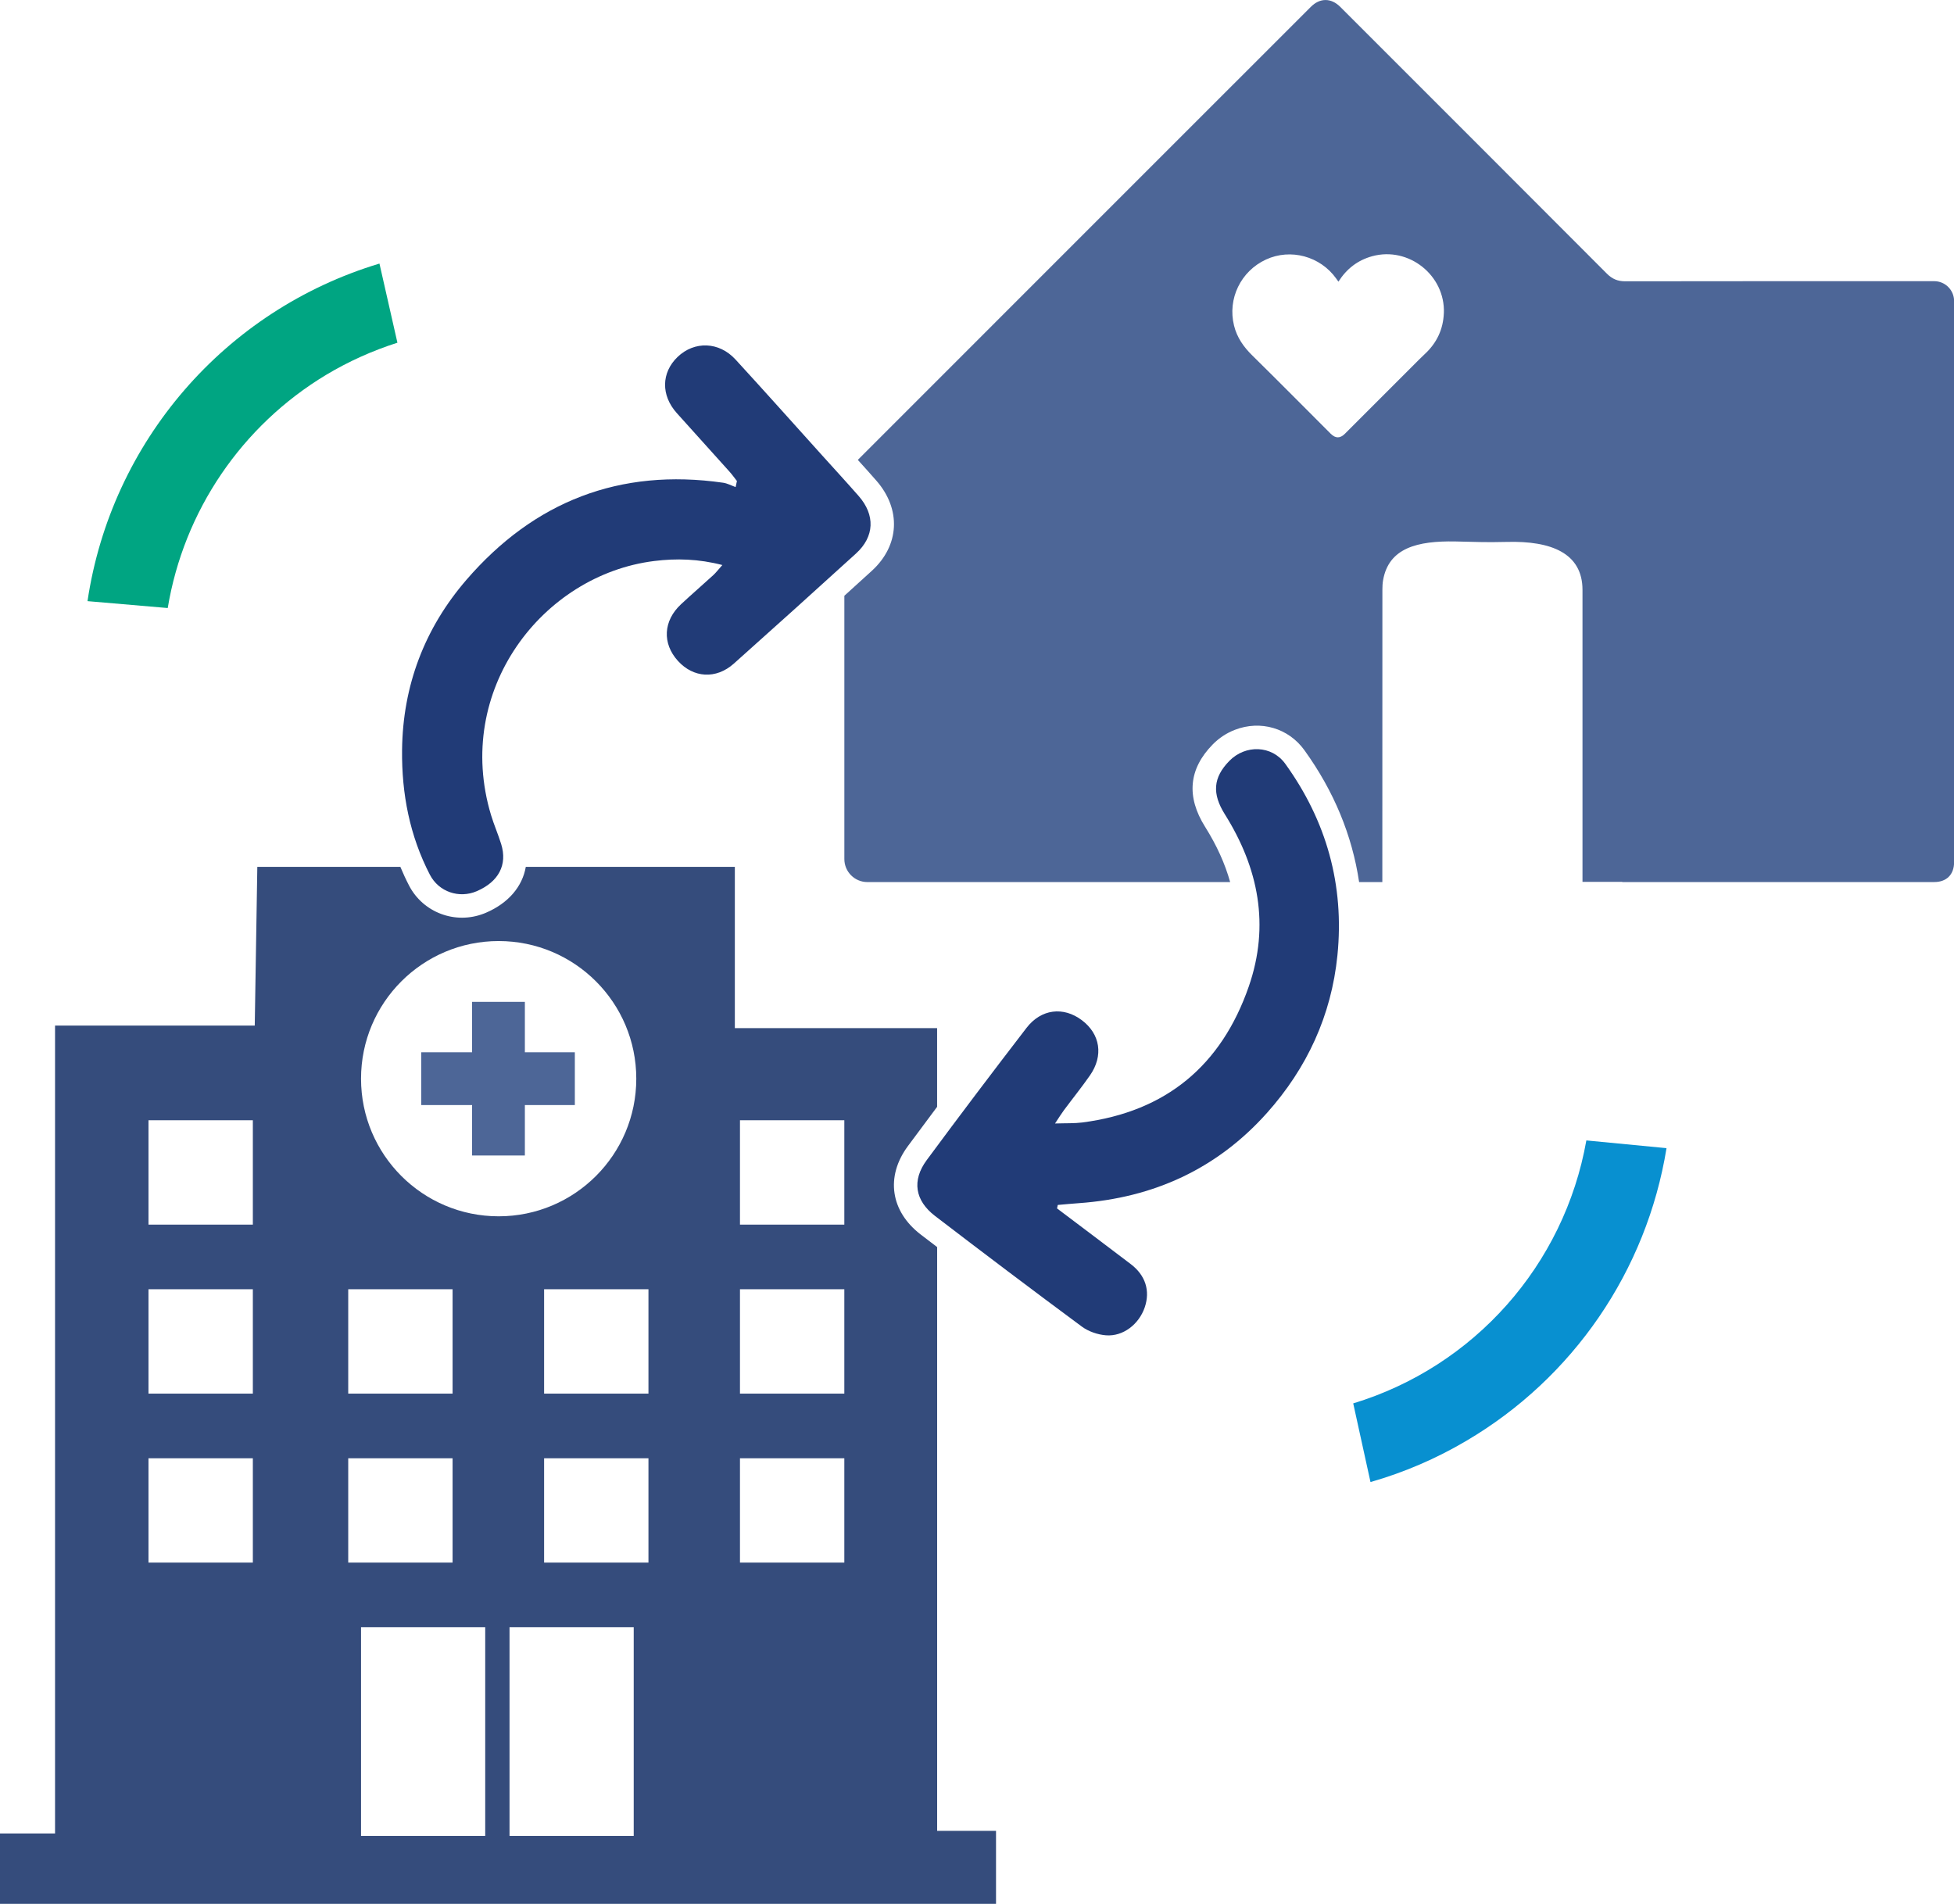 <?xml version="1.0" encoding="UTF-8"?><svg id="Layer_2" xmlns="http://www.w3.org/2000/svg" viewBox="0 0 647.14 630.5"><defs><style>.cls-1{fill:#00a582;}.cls-2{fill:#213b77;}.cls-3{fill:#0890d0;}.cls-4{fill:#4d6697;}.cls-5{fill:#354c7c;}</style></defs><g id="Layer_1-2"><path class="cls-3" d="m525.38,377.7c-7.3,41.24-37.14,74.9-77.21,87.08l5.72,26.05c11.09-3.17,21.74-7.74,31.67-13.61,35.46-20.83,59.79-56.37,66.37-96.97l-26.56-2.56Z"/><path class="cls-1" d="m55.55,201.38c5.33-32.17,24.49-60.38,52.42-77.21,7.45-4.46,15.38-8.04,23.65-10.67l-5.95-26.21c-51.15,15.41-88.82,58.96-96.69,111.8l26.57,2.28Z"/><polygon class="cls-4" points="190.38 348.5 173.83 348.5 173.83 331.8 156.35 331.8 156.35 348.5 139.5 348.5 139.5 365.98 156.35 365.98 156.35 382.68 173.83 382.68 173.83 365.98 190.38 365.98 190.38 348.5"/><path class="cls-2" d="m350.07,400.2c8.14,6.14,16.29,12.27,24.41,18.44,4.89,3.71,6.51,8.84,4.64,14.34-1.91,5.59-7.16,9.7-12.85,9.25-2.74-.22-5.78-1.26-7.97-2.88-16.32-12.07-32.51-24.3-48.62-36.64-6.69-5.12-7.73-11.78-2.76-18.51,10.86-14.7,21.89-29.28,33.04-43.77,4.86-6.32,12.22-7.15,18.32-2.57,6.12,4.59,7.25,11.78,2.69,18.31-2.74,3.93-5.75,7.66-8.61,11.51-.8,1.07-1.5,2.22-2.95,4.4,3.71-.12,6.39,0,9.01-.33,27.7-3.58,46.07-18.83,55.16-45.04,7.01-20.22,3.25-39.22-7.92-57.02-4.28-6.82-3.93-12.16,1.49-17.7,5.32-5.44,14.07-5.22,18.54,1,13.64,18.93,19.58,40.14,17.25,63.39-2,19.91-10.06,37.34-23.34,52.21-16.58,18.56-37.62,28.13-62.33,29.88-2.32.16-4.63.39-6.95.59-.08.38-.16.76-.24,1.15Z"/><path class="cls-4" d="m640.55,93.12c-34.11,0-68.21-.02-102.32.04-2.45,0-4.27-.76-6.02-2.5-29.41-29.49-58.88-58.93-88.33-88.38-3.03-3.03-6.74-3.03-9.76,0-18.4,18.39-36.8,36.8-55.2,55.19-27.75,27.75-55.5,55.5-83.24,83.25h0l-.18.18c-3.12,3.12-8.37,8.37-11.4,11.41,2.05,2.26,4.11,4.55,6.13,6.86,8.31,9.49,7.71,21.5-1.51,29.89-3.02,2.75-6.05,5.5-9.08,8.25v87.19c0,4.22,3.42,7.63,7.64,7.63h118.5c.54,0,1.09,0,1.63,0-1.69-6.07-4.44-12.16-8.31-18.32-6.26-9.98-5.42-19.14,2.52-27.25,2.11-2.15,4.58-3.78,7.35-4.85,8.5-3.29,17.76-.58,23.03,6.74,9.77,13.56,15.81,28.18,18.12,43.67,2.12,0,4.23,0,6.35,0h1.34v-1.86c0-31.67,0-63.35.02-95.02,0-1.01.05-2.04.22-3.04,1.85-10.77,11.42-13.11,23.94-12.88,7.19.12,9.2.35,17.22.15,14.32-.36,24.89,3.6,24.89,15.9v96.68h13.18v.07h92.17s11.13,0,11.13,0c4.1,0,6.59-2.48,6.59-6.61V99.71c0-3.64-2.95-6.59-6.59-6.59Zm-162.37,10.59c-.21,5.38-2.35,9.87-6.29,13.53-1.29,1.2-2.53,2.47-3.78,3.72-7.56,7.56-15.13,15.13-22.69,22.69-1.58,1.58-3.11,1.58-4.7,0-8.65-8.65-17.26-17.35-25.98-25.93-2.87-2.82-5.07-5.94-6.04-9.88-2.21-8.88,2.22-18.04,10.6-21.9,8.13-3.74,17.94-1.09,23.22,6.29.21.31.44.61.75,1.05,2.75-4.32,6.43-7.12,11.2-8.43,12.08-3.3,24.22,6.35,23.72,18.87Z"/><path class="cls-2" d="m239.24,187.13c-7.85-2.04-15.22-2.25-22.59-1.33-37.03,4.62-66.46,42.81-54.03,84.12.98,3.25,2.36,6.37,3.36,9.61,2.14,6.88-.83,12.51-8.12,15.63-5.74,2.46-12.52.27-15.49-5.47-6.68-12.91-9.36-26.78-9.21-41.24.22-21.4,7.48-40.4,21.32-56.43,22.38-25.92,50.76-37.07,85-32.15,1.42.2,2.77.95,4.15,1.44.14-.67.29-1.34.43-2.01-.82-1.04-1.58-2.12-2.46-3.1-5.81-6.48-11.65-12.92-17.46-19.4-5.27-5.87-5.15-13.38.26-18.58,5.56-5.34,13.73-5.11,19.19.84,9.63,10.49,19.11,21.13,28.65,31.71,4.05,4.49,8.15,8.95,12.14,13.5,5.53,6.31,5.26,13.45-.89,19.05-13.43,12.22-26.92,24.38-40.47,36.47-5.86,5.22-13.36,4.75-18.49-.9-5.26-5.78-4.89-13.27,1.01-18.77,3.51-3.27,7.14-6.39,10.67-9.63.97-.89,1.78-1.97,3.03-3.37Z"/><path class="cls-5" d="m310.37,606.34v-193.33c-1.79-1.37-3.59-2.74-5.42-4.14-10.05-7.7-11.73-19.19-4.29-29.27,3.18-4.31,6.42-8.66,9.7-13.04v-26.06h-66.99v-53.42h-69.23c-1.14,6.54-5.74,12.01-13.23,15.22-.22.1-.44.19-.67.27-9.47,3.67-20.12-.33-24.77-9.3-1.05-2.02-2-4.09-2.88-6.19h-47.37l-.85,52.58H18.23v267.54H0v23.32h329.87v-24.17h-19.5Zm-226.63-88.83h-34.56v-34.56h34.56v34.56Zm0-55.97h-34.56v-34.56h34.56v34.56Zm0-55.97h-34.56v-34.56h34.56v34.56Zm31.59,21.41h34.56v34.56h-34.56v-34.56Zm0,55.97h34.56v34.56h-34.56v-34.56Zm45.37,125.08h-41.13v-69.11h41.13v69.11Zm-41.13-250.79c0-25.17,20.41-45.58,45.58-45.58s45.58,20.41,45.58,45.58-20.41,45.58-45.58,45.58-45.58-20.41-45.58-45.58Zm90.31,250.79h-41.13v-69.11h41.13v69.11Zm4.88-90.52h-34.56v-34.56h34.56v34.56Zm0-55.97h-34.56v-34.56h34.56v34.56Zm64.87,55.97h-34.56v-34.56h34.56v34.56Zm0-55.97h-34.56v-34.56h34.56v34.56Zm0-55.97h-34.56v-34.56h34.56v34.56Z"/></g></svg>